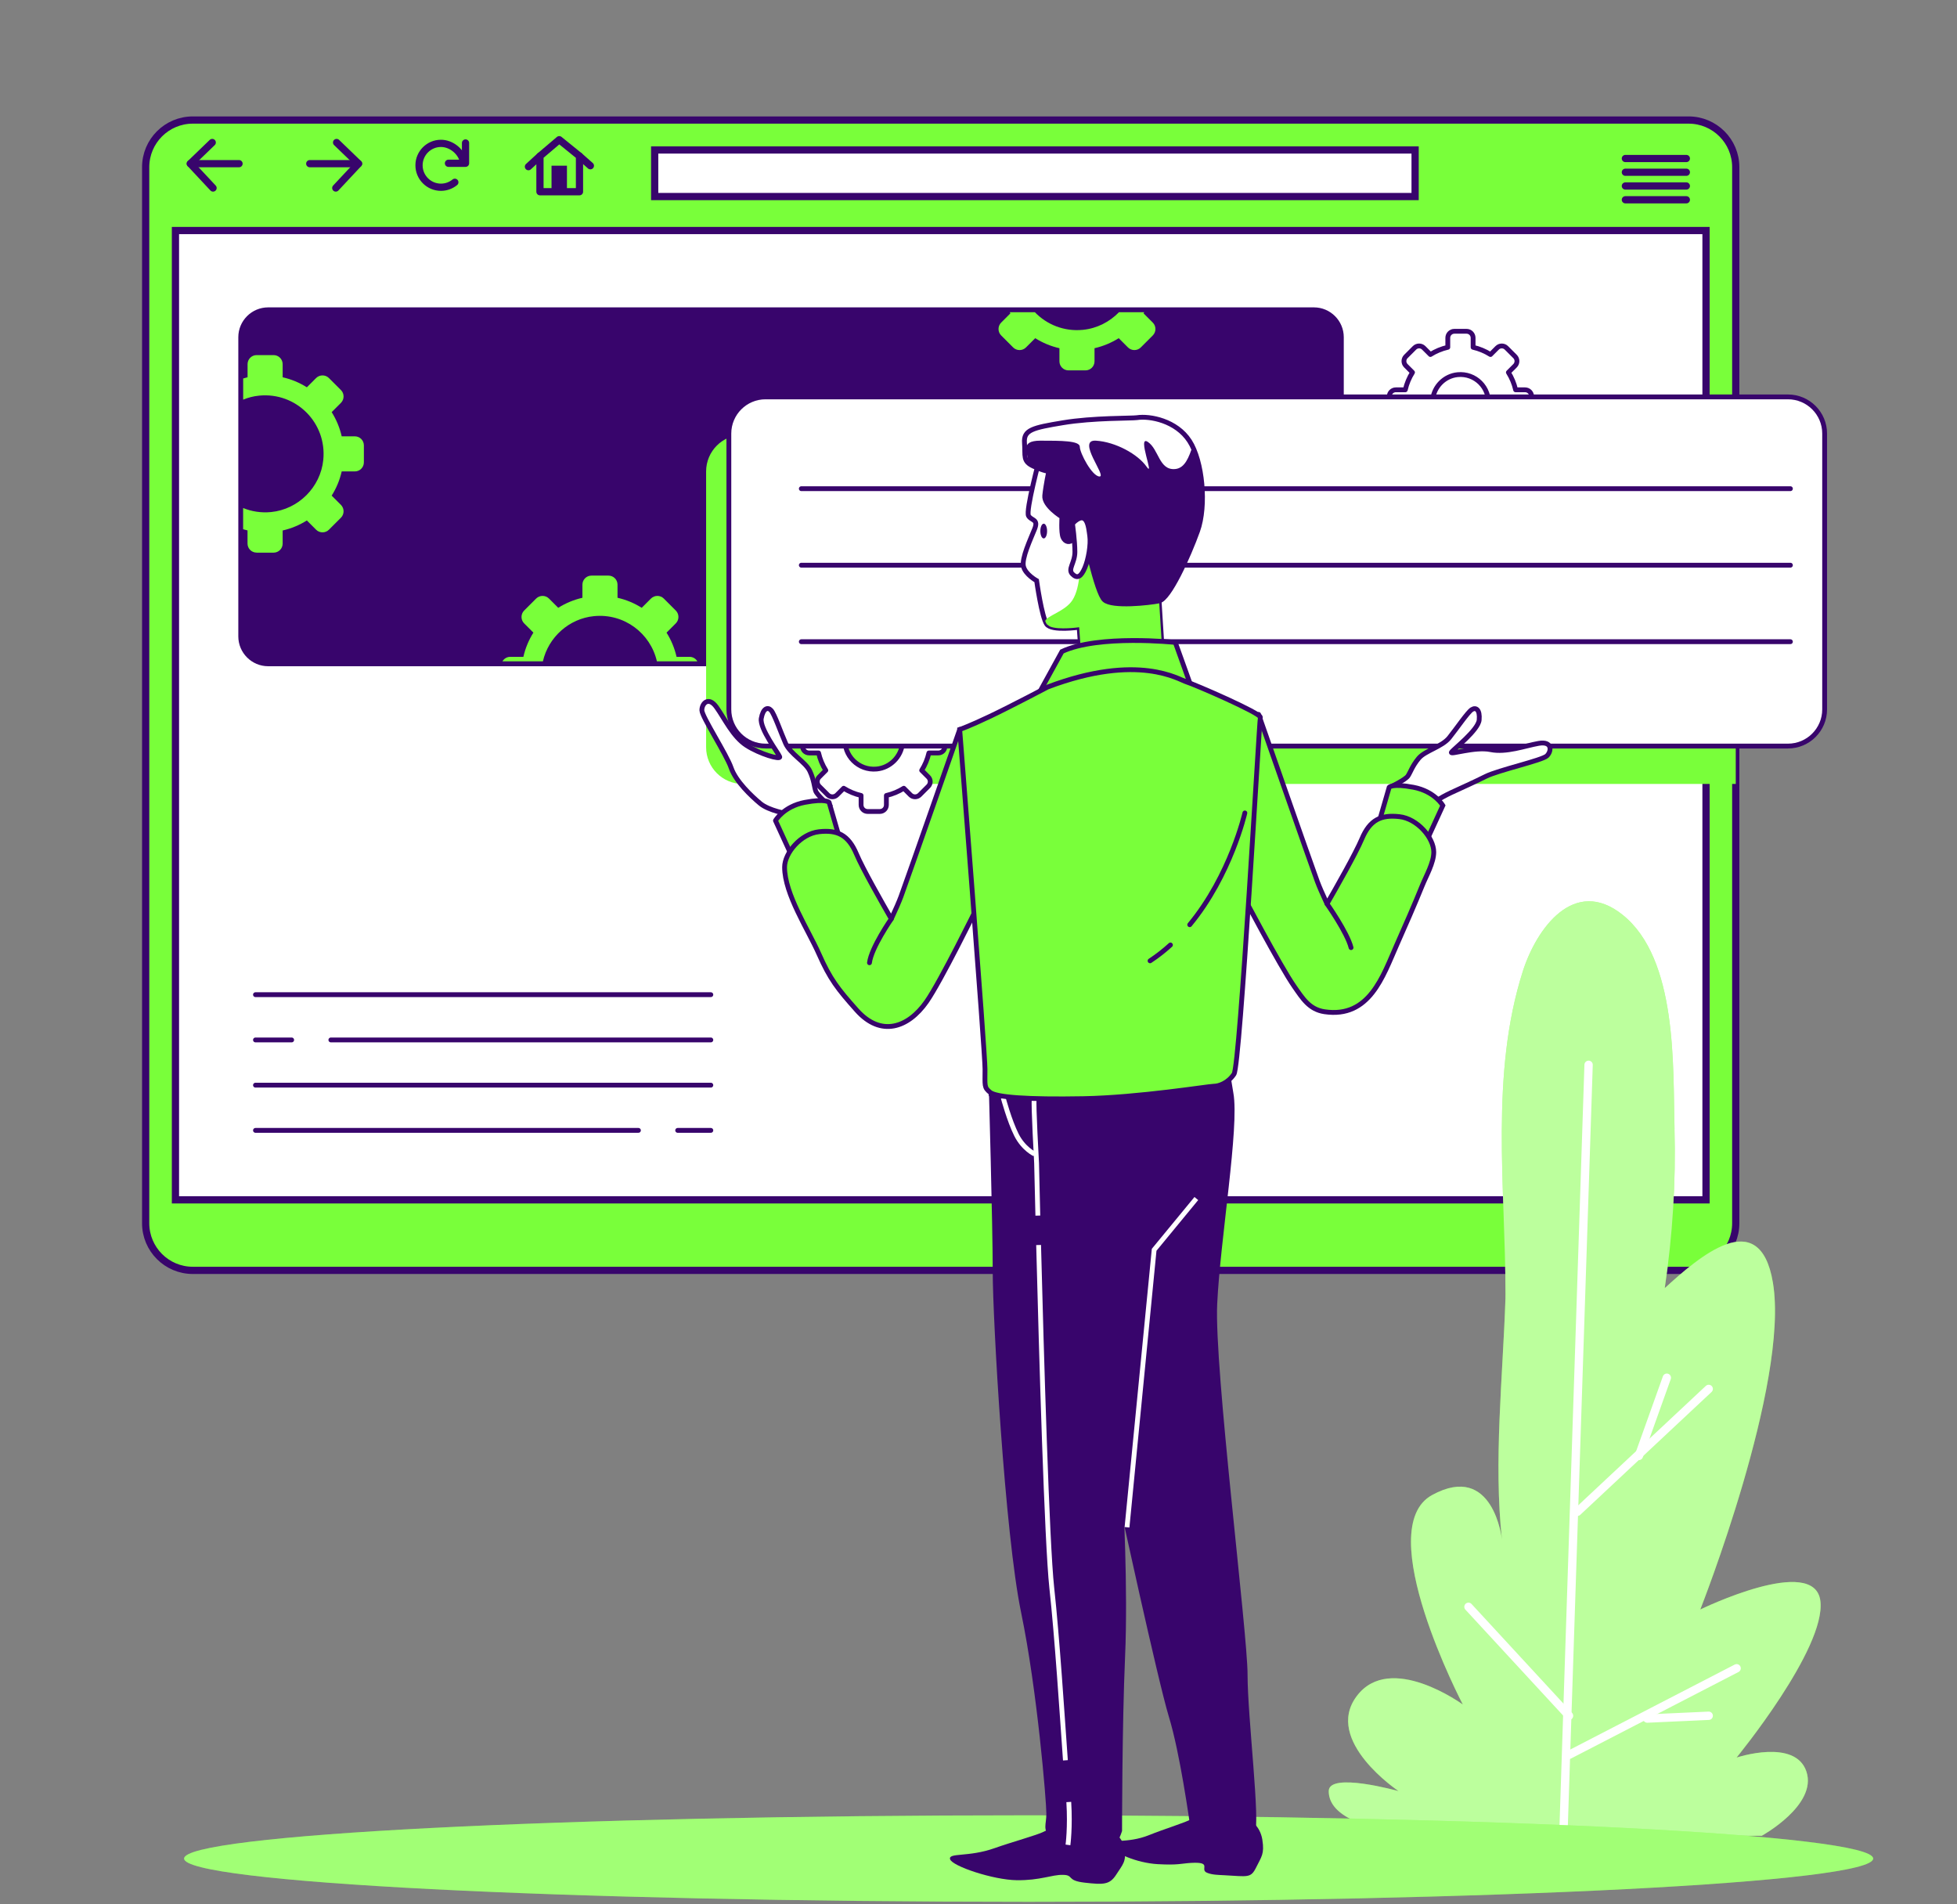 <svg width="406" height="395" viewBox="0 0 406 395" fill="none" xmlns="http://www.w3.org/2000/svg">
<rect x="0" y="0" width="406" height="395" fill="#808080" stroke="none"/>
<g clip-path="url(#clip0_711_7007)">
<path d="M350.32 24.9H40C34.599 24.9 30.22 29.279 30.22 34.68V253.74C30.22 259.141 34.599 263.52 40 263.52H350.32C355.721 263.52 360.1 259.141 360.1 253.74V34.68C360.1 29.279 355.721 24.9 350.32 24.9Z" fill="#79FF3A" stroke="#38056C" stroke-width="1.5" stroke-miterlimit="10"/>
<path d="M353.93 47.82H36.4V248.89H353.93V47.82Z" fill="white" stroke="#38056C" stroke-width="1.5" stroke-miterlimit="10"/>
<path d="M53 206.33H147.47" stroke="#38056C" stroke-linecap="round" stroke-linejoin="round"/>
<path d="M68.64 215.72H147.47" stroke="#38056C" stroke-linecap="round" stroke-linejoin="round"/>
<path d="M53 215.72H60.51" stroke="#38056C" stroke-linecap="round" stroke-linejoin="round"/>
<path d="M53 225.1H147.47" stroke="#38056C" stroke-linecap="round" stroke-linejoin="round"/>
<path d="M140.59 234.48H147.47" stroke="#38056C" stroke-linecap="round" stroke-linejoin="round"/>
<path d="M53 234.48H132.45" stroke="#38056C" stroke-linecap="round" stroke-linejoin="round"/>
<path d="M55.63 64.26H272.59C275.73 64.26 278.28 66.81 278.28 69.95V132.01C278.28 135.15 275.73 137.7 272.59 137.7H55.63C52.49 137.7 49.94 135.15 49.94 132.01V69.95C49.94 66.81 52.49 64.26 55.63 64.26Z" fill="#38056C"/>
<path d="M272.59 64.76C275.45 64.76 277.78 67.08 277.78 69.95V132.01C277.78 134.87 275.46 137.2 272.59 137.2H55.63C52.77 137.2 50.44 134.88 50.44 132.01V69.95C50.44 67.09 52.76 64.76 55.63 64.76H272.59ZM272.59 63.76H55.63C52.22 63.76 49.44 66.54 49.44 69.95V132.01C49.44 135.42 52.22 138.2 55.63 138.2H272.59C276 138.2 278.78 135.42 278.78 132.01V69.95C278.78 66.54 276 63.76 272.59 63.76Z" fill="#38056C"/>
<path d="M232.15 64.76C230.2 66.77 227.58 68.13 224.66 68.42C220.74 68.81 217.16 67.32 214.69 64.76H209.48C209.53 64.84 209.57 64.92 209.62 65L207.7 66.92C206.97 67.65 206.97 68.85 207.7 69.58L210.19 72.07C210.92 72.8 212.12 72.8 212.85 72.07L214.77 70.15C216.29 71.11 217.98 71.82 219.79 72.23V74.95C219.79 75.99 220.63 76.83 221.67 76.83H225.19C226.23 76.83 227.07 75.99 227.07 74.95V72.23C228.87 71.82 230.56 71.11 232.09 70.15L234.01 72.07C234.74 72.8 235.94 72.8 236.67 72.07L239.16 69.58C239.89 68.85 239.89 67.65 239.16 66.92L237.24 65C237.29 64.92 237.33 64.84 237.38 64.76H232.16H232.15Z" fill="#79FF3A"/>
<path d="M143.08 136.25H140.36C139.95 134.45 139.24 132.75 138.28 131.23L140.2 129.31C140.93 128.58 140.93 127.38 140.2 126.65L137.71 124.16C136.98 123.43 135.78 123.43 135.05 124.16L133.13 126.08C131.61 125.12 129.92 124.41 128.11 124V121.28C128.11 120.24 127.27 119.4 126.23 119.4H122.71C121.67 119.4 120.83 120.24 120.83 121.28V124C119.03 124.41 117.34 125.12 115.81 126.08L113.89 124.16C113.16 123.43 111.96 123.43 111.23 124.16L108.74 126.65C108.01 127.38 108.01 128.58 108.74 129.31L110.66 131.23C109.7 132.75 108.99 134.44 108.58 136.25H105.86C105.17 136.25 104.57 136.63 104.24 137.18H112.63C113.77 132.19 118.04 128.32 123.22 127.81C129.53 127.19 134.96 131.4 136.28 137.18H144.67C144.34 136.62 143.75 136.25 143.05 136.25H143.08Z" fill="#79FF3A"/>
<path d="M53.24 114.64H56.76C57.8 114.64 58.64 113.8 58.64 112.76V110.04C60.44 109.63 62.14 108.92 63.66 107.96L65.58 109.88C66.31 110.61 67.51 110.61 68.24 109.88L70.73 107.39C71.46 106.66 71.46 105.46 70.73 104.73L68.81 102.81C69.77 101.29 70.48 99.6 70.89 97.79H73.61C74.65 97.79 75.49 96.95 75.49 95.91V92.39C75.49 91.35 74.65 90.51 73.61 90.51H70.89C70.48 88.71 69.77 87.02 68.81 85.49L70.73 83.57C71.46 82.84 71.46 81.64 70.73 80.91L68.24 78.42C67.51 77.69 66.31 77.69 65.58 78.42L63.66 80.34C62.14 79.38 60.45 78.67 58.64 78.26V75.54C58.64 74.5 57.8 73.66 56.76 73.66H53.24C52.2 73.66 51.36 74.5 51.36 75.54V78.26C51.05 78.33 50.75 78.42 50.45 78.51V82.9C51.49 82.47 52.6 82.18 53.76 82.07C61.44 81.31 67.83 87.71 67.07 95.38C66.51 101.06 61.91 105.66 56.23 106.22C54.17 106.42 52.2 106.1 50.44 105.38V109.78C50.74 109.87 51.04 109.96 51.35 110.03V112.75C51.35 113.79 52.19 114.63 53.23 114.63L53.24 114.64Z" fill="#79FF3A"/>
<path d="M293.58 31.11H135.82V40.77H293.58V31.11Z" fill="white" stroke="#38056C" stroke-width="1.5" stroke-miterlimit="10"/>
<path d="M44.03 29.56L39.48 33.95L44.2 39" stroke="#38056C" stroke-width="1.5" stroke-linecap="round" stroke-linejoin="round"/>
<path d="M39.48 33.95H49.59" stroke="#38056C" stroke-width="1.5" stroke-linecap="round" stroke-linejoin="round"/>
<path d="M69.83 29.56L74.38 33.95L69.66 39" stroke="#38056C" stroke-width="1.5" stroke-linecap="round" stroke-linejoin="round"/>
<path d="M74.38 33.95H64.26" stroke="#38056C" stroke-width="1.5" stroke-linecap="round" stroke-linejoin="round"/>
<path d="M96.11 33.36C95.62 31.38 93.61 29.74 91.48 29.74C88.97 29.74 86.93 31.78 86.93 34.29C86.93 36.8 88.97 38.84 91.48 38.84C92.57 38.84 93.58 38.45 94.36 37.81" stroke="#38056C" stroke-width="1.5" stroke-linecap="round" stroke-linejoin="round"/>
<path d="M93.04 33.87H96.58V29.66" stroke="#38056C" stroke-width="1.5" stroke-linecap="round" stroke-linejoin="round"/>
<path d="M120.22 32.38L116.02 28.98L112.02 32.38V39.77H120.22V32.38Z" stroke="#38056C" stroke-width="1.5" stroke-linecap="round" stroke-linejoin="round"/>
<path d="M117.62 34.37H114.42V39.5H117.62V34.37Z" fill="#38056C"/>
<path d="M112.02 32.38L109.63 34.57" stroke="#38056C" stroke-width="1.5" stroke-linecap="round" stroke-linejoin="round"/>
<path d="M120.22 32.38L122.48 34.38" stroke="#38056C" stroke-width="1.5" stroke-linecap="round" stroke-linejoin="round"/>
<path d="M337.2 32.88H349.85" stroke="#38056C" stroke-width="1.5" stroke-linecap="round" stroke-linejoin="round"/>
<path d="M337.2 35.73H349.85" stroke="#38056C" stroke-width="1.5" stroke-linecap="round" stroke-linejoin="round"/>
<path d="M337.2 38.58H349.85" stroke="#38056C" stroke-width="1.5" stroke-linecap="round" stroke-linejoin="round"/>
<path d="M337.2 41.44H349.85" stroke="#38056C" stroke-width="1.5" stroke-linecap="round" stroke-linejoin="round"/>
<g style="mix-blend-mode:multiply">
<path d="M360.1 90.19H154.1C149.9 90.19 146.49 93.6 146.49 97.8V155.01C146.49 159.21 149.9 162.62 154.1 162.62H360.1V90.19Z" fill="#79FF3A"/>
</g>
<path d="M347.4 234.21C347.05 221.17 348.06 198.92 336.62 189.76C326.57 181.72 318.76 192.63 315.94 201.43C309.1 222.8 312.32 246.38 312.33 268.39C312.33 268.73 312.33 269.06 312.32 269.4C311.78 285.62 309.83 303.19 311.6 319.39C311.6 319.39 309.86 303.16 297.11 310.12C284.36 317.07 303.48 353.58 303.48 353.58C303.48 353.58 288.41 342.57 281.46 351.84C274.51 361.11 290.15 371.54 290.15 371.54C290.15 371.54 275.66 367.48 275.66 371.54C275.66 375.6 280.3 379.07 293.63 380.81H365.49C365.49 380.81 377.08 374.44 374.76 367.48C372.44 360.53 360.27 364.58 360.27 364.58C360.27 364.58 378.81 341.98 377.66 332.13C376.5 322.28 352.74 333.87 352.74 333.87C352.74 333.87 371.28 286.93 367.81 266.07C365.07 249.64 352.31 260.88 345.37 267.2C347 256.29 347.69 245.23 347.39 234.2L347.4 234.21Z" fill="#79FF3A"/>
<path opacity="0.5" d="M347.4 234.21C347.05 221.17 348.06 198.92 336.62 189.76C326.57 181.72 318.76 192.63 315.94 201.43C309.1 222.8 312.32 246.38 312.33 268.39C312.33 268.73 312.33 269.06 312.32 269.4C311.78 285.62 309.83 303.19 311.6 319.39C311.6 319.39 309.86 303.16 297.11 310.12C284.36 317.07 303.48 353.58 303.48 353.58C303.48 353.58 288.41 342.57 281.46 351.84C274.51 361.11 290.15 371.54 290.15 371.54C290.15 371.54 275.66 367.48 275.66 371.54C275.66 375.6 280.3 379.07 293.63 380.81H365.49C365.49 380.81 377.08 374.44 374.76 367.48C372.44 360.53 360.27 364.58 360.27 364.58C360.27 364.58 378.81 341.98 377.66 332.13C376.5 322.28 352.74 333.87 352.74 333.87C352.74 333.87 371.28 286.93 367.81 266.07C365.07 249.64 352.31 260.88 345.37 267.2C347 256.29 347.69 245.23 347.39 234.2L347.4 234.21Z" fill="white"/>
<path d="M324.35 380.25L329.57 220.88" stroke="white" stroke-width="1.73" stroke-linecap="round" stroke-linejoin="round"/>
<path d="M327.25 313.6L354.49 288.11" stroke="white" stroke-width="1.73" stroke-linecap="round" stroke-linejoin="round"/>
<path d="M340 302.01L345.8 285.79" stroke="white" stroke-width="1.73" stroke-linecap="round" stroke-linejoin="round"/>
<path d="M304.65 333.31L325.51 355.91" stroke="white" stroke-width="1.73" stroke-linecap="round" stroke-linejoin="round"/>
<path d="M360.28 346.06L325.51 364.02" stroke="white" stroke-width="1.73" stroke-linecap="round" stroke-linejoin="round"/>
<path d="M341.74 356.49L354.49 355.91" stroke="white" stroke-width="1.73" stroke-linecap="round" stroke-linejoin="round"/>
<path d="M213.4 394.5C310.166 394.5 388.61 390.484 388.61 385.53C388.61 380.576 310.166 376.56 213.4 376.56C116.634 376.56 38.19 380.576 38.19 385.53C38.19 390.484 116.634 394.5 213.4 394.5Z" fill="#79FF3A"/>
<path opacity="0.3" d="M213.4 394.5C310.166 394.5 388.61 390.484 388.61 385.53C388.61 380.576 310.166 376.56 213.4 376.56C116.634 376.56 38.19 380.576 38.19 385.53C38.19 390.484 116.634 394.5 213.4 394.5Z" fill="white"/>
<path d="M218.85 379.38C218.02 379.38 217.21 379.59 216.47 379.99C215.22 380.65 209.82 382.13 206.34 383.37C200.91 385.3 196.67 384.26 197.11 385.68C197.55 387.1 206.01 389.95 210.92 390.02C215.82 390.09 218.18 388.86 220.53 388.91C222.88 388.96 221.14 390.09 225.04 390.53C228.94 390.97 230.22 390.98 231.58 388.85C232.94 386.72 233.71 386.17 233.28 383.48C233.28 383.45 233.28 383.43 233.27 383.4C232.87 381 230.71 379.3 228.29 379.32L218.86 379.39L218.85 379.38Z" fill="#38056C"/>
<path d="M249.19 376.78C248.47 376.76 247.77 376.96 247.14 377.35C246.07 378.02 241.42 379.43 238.43 380.65C233.76 382.54 230.04 381.28 230.47 382.82C230.9 384.36 235.9 386.45 240.17 386.69C244.44 386.93 245.04 386.55 247.09 386.43C251.7 386.17 248.76 387.81 250.42 388.48C251.48 388.91 252.66 388.92 254.01 388.99C258.88 389.25 259.48 389.63 260.59 387.39C261.7 385.14 262.35 384.58 261.89 381.66C261.89 381.63 261.89 381.6 261.88 381.57C261.45 378.98 259.52 377.07 257.4 377.01L249.19 376.77V376.78Z" fill="#38056C"/>
<path d="M205.61 224.48C205.61 224.48 206.45 253.88 206.45 263.75C206.45 273.62 208.97 318.22 212.33 334.39C215.69 350.56 217.58 373.66 217.58 376.18C217.58 378.7 216.74 379.33 218.42 381.01C220.1 382.69 226.4 385.84 228.71 384.79C231.02 383.74 232.28 379.75 232.28 379.75C232.28 379.75 232.28 357.91 232.91 343.63C233.54 329.35 232.49 310.66 232.49 310.66C232.49 310.66 240.68 348.46 242.99 356.02C245.3 363.58 247.19 377.3 247.61 380.03C248.03 382.76 249.88 382.85 252.22 382.85C255.04 382.85 258.53 382.49 259.79 380.39C261.05 378.29 258.32 356.24 258.32 347.42C258.32 338.6 251.39 283.92 252.02 270.48C252.65 257.04 256.64 233.73 255.38 226.8C254.12 219.87 254.12 214.34 254.12 214.34C254.12 214.34 210.86 209.37 205.61 224.49V224.48Z" fill="#38056C" stroke="#38056C" stroke-miterlimit="10"/>
<path d="M208.14 227.77C208.14 227.77 209.39 232.45 210.86 235.39C212.33 238.33 214.64 239.38 214.64 239.38" stroke="white" stroke-miterlimit="10"/>
<path d="M221.73 373.8C222.06 379.04 221.56 382.7 221.56 382.7" stroke="white" stroke-miterlimit="10"/>
<path d="M215.47 258.26C216.06 281.12 217.18 320.01 218.2 329.35C219.33 339.7 220.34 355.54 221.03 365.15" stroke="white" stroke-miterlimit="10"/>
<path d="M214.56 228.1C214.35 228.73 215.05 241.28 215.05 241.28C215.05 241.28 215.15 245.52 215.31 252.16" stroke="white" stroke-miterlimit="10"/>
<path d="M156.47 145.23C156.47 145.23 156.26 140.19 157.31 141.45C158.36 142.71 158.57 145.02 158.99 147.33C158.99 147.33 159.62 142.92 160.25 144.18C160.88 145.44 161.09 146.91 160.88 149.22C160.67 151.53 161.51 154.89 162.35 156.15C163.19 157.41 157.94 153.84 156.47 145.23Z" fill="white" stroke="#38056C" stroke-miterlimit="10"/>
<path d="M314.52 151.82C314.52 151.82 317.51 147.76 315.94 148.22C314.37 148.68 312.9 150.48 311.26 152.16C311.26 152.16 313.2 148.15 311.98 148.84C310.75 149.53 309.76 150.63 308.64 152.67C307.52 154.7 304.95 157.02 303.55 157.6C302.15 158.18 308.5 158.15 314.53 151.83L314.52 151.82Z" fill="white" stroke="#38056C" stroke-linecap="round" stroke-linejoin="round"/>
<path d="M317.75 84.75V82.22C317.75 81.47 317.14 80.86 316.39 80.86H314.43C314.13 79.56 313.62 78.34 312.93 77.25L314.31 75.87C314.84 75.34 314.84 74.48 314.31 73.95L312.52 72.16C311.99 71.63 311.13 71.63 310.6 72.16L309.22 73.54C308.12 72.85 306.91 72.34 305.61 72.04V70.08C305.61 69.33 305 68.72 304.25 68.72H301.72C300.97 68.72 300.36 69.33 300.36 70.08V72.04C299.06 72.34 297.84 72.85 296.75 73.54L295.37 72.16C294.84 71.63 293.98 71.63 293.45 72.16L291.66 73.95C291.13 74.48 291.13 75.34 291.66 75.87L293.04 77.25C292.35 78.35 291.84 79.56 291.54 80.86H289.58C288.83 80.86 288.22 81.47 288.22 82.22V84.75C288.22 85.5 288.83 86.11 289.58 86.11H291.54C291.84 87.41 292.35 88.63 293.04 89.72L291.66 91.1C291.13 91.63 291.13 92.49 291.66 93.02L293.45 94.81C293.98 95.34 294.84 95.34 295.37 94.81L296.75 93.43C297.85 94.12 299.06 94.63 300.36 94.93V96.89C300.36 97.64 300.97 98.25 301.72 98.25H304.25C305 98.25 305.61 97.64 305.61 96.89V94.93C306.91 94.63 308.13 94.12 309.22 93.43L310.6 94.81C311.13 95.34 311.99 95.34 312.52 94.81L314.31 93.02C314.84 92.49 314.84 91.63 314.31 91.1L312.93 89.72C313.62 88.62 314.13 87.41 314.43 86.11H316.39C317.14 86.11 317.75 85.5 317.75 84.75ZM303.59 89.25C299.92 89.61 296.87 86.56 297.23 82.89C297.5 80.18 299.69 77.98 302.4 77.72C306.07 77.36 309.12 80.41 308.76 84.08C308.49 86.79 306.3 88.99 303.59 89.25Z" fill="white" stroke="#38056C" stroke-linecap="round" stroke-linejoin="round"/>
<path d="M196.03 154.83V152.3C196.03 151.55 195.42 150.94 194.67 150.94H192.71C192.41 149.64 191.9 148.42 191.21 147.33L192.59 145.95C193.12 145.42 193.12 144.56 192.59 144.03L190.8 142.24C190.27 141.71 189.41 141.71 188.88 142.24L187.5 143.62C186.4 142.93 185.19 142.42 183.89 142.12V140.16C183.89 139.41 183.28 138.8 182.53 138.8H180C179.25 138.8 178.64 139.41 178.64 140.16V142.12C177.34 142.42 176.12 142.93 175.03 143.62L173.65 142.24C173.12 141.71 172.26 141.71 171.73 142.24L169.94 144.03C169.41 144.56 169.41 145.42 169.94 145.95L171.32 147.33C170.63 148.43 170.12 149.64 169.82 150.94H167.86C167.11 150.94 166.5 151.55 166.5 152.3V154.83C166.5 155.58 167.11 156.19 167.86 156.19H169.82C170.12 157.49 170.63 158.71 171.32 159.8L169.94 161.18C169.41 161.71 169.41 162.57 169.94 163.1L171.73 164.89C172.26 165.42 173.12 165.42 173.65 164.89L175.03 163.51C176.13 164.2 177.34 164.71 178.64 165.01V166.97C178.64 167.72 179.25 168.33 180 168.33H182.53C183.28 168.33 183.89 167.72 183.89 166.97V165.01C185.19 164.71 186.41 164.2 187.5 163.51L188.88 164.89C189.41 165.42 190.27 165.42 190.8 164.89L192.59 163.1C193.12 162.57 193.12 161.71 192.59 161.18L191.21 159.8C191.9 158.7 192.41 157.49 192.71 156.19H194.67C195.42 156.19 196.03 155.58 196.03 154.83ZM181.89 159.52C178.1 159.89 174.95 156.74 175.32 152.95C175.6 150.15 177.86 147.88 180.66 147.61C184.45 147.24 187.6 150.39 187.23 154.18C186.95 156.98 184.69 159.25 181.89 159.52Z" fill="white" stroke="#38056C" stroke-linecap="round" stroke-linejoin="round"/>
<path d="M370.93 82.33H158.82C154.617 82.33 151.21 85.737 151.21 89.94V147.15C151.21 151.353 154.617 154.76 158.82 154.76H370.93C375.133 154.76 378.54 151.353 378.54 147.15V89.94C378.54 85.737 375.133 82.33 370.93 82.33Z" fill="white" stroke="#38056C" stroke-linecap="round" stroke-linejoin="round"/>
<path d="M371.44 101.37H166.24" stroke="#38056C" stroke-linecap="round" stroke-linejoin="round"/>
<path d="M371.44 117.24H166.24" stroke="#38056C" stroke-linecap="round" stroke-linejoin="round"/>
<path d="M371.44 133.11H166.24" stroke="#38056C" stroke-linecap="round" stroke-linejoin="round"/>
<path d="M171.99 167.06C171.99 167.06 169.52 164.95 169.22 164.07C168.92 163.19 168.88 161.82 168.01 159.95C167.15 158.08 163.96 156.41 162.98 154.19C161.99 151.96 160.66 148.08 159.96 147.34C159.27 146.59 158.3 146.93 157.93 149.03C157.57 151.13 161.52 156.28 161.76 156.98C162 157.68 157.65 156.42 154.86 154.62C152.07 152.82 150.34 149.07 148.65 146.7C146.96 144.32 145.58 145.98 145.61 147.35C145.65 148.72 150.71 156.45 151.68 159.27C152.65 162.09 155.88 165.13 157.71 166.66C159.55 168.2 163.46 168.82 163.46 168.82L166.11 171.46L171.99 167.06Z" fill="white" stroke="#38056C" stroke-miterlimit="10"/>
<path d="M164.45 177.99L160.88 170.22C160.88 170.22 162.56 167.28 166.97 166.44C171.38 165.6 172.01 166.44 172.01 166.44L174.32 174.42C174.32 174.42 166.76 175.05 164.45 177.99Z" fill="#79FF3A" stroke="#38056C" stroke-linecap="round" stroke-linejoin="round"/>
<path d="M199.1 151.32C199.1 151.32 188.39 181.98 186.92 185.97C186.54 187.01 185.81 188.67 184.91 190.61C183.04 187.36 178.96 180.19 177.68 177.15C176 173.16 173.69 172.11 169.91 172.53C166.13 172.95 162.77 176.94 162.77 179.88C162.77 185.46 167.69 192.9 169.88 197.85C172.22 203.15 173.79 205.12 177.74 209.56C182.75 215.18 188.41 213.23 192.23 207.77C195.17 203.57 202.67 188.28 202.67 188.28C202.67 188.28 200.78 156.15 199.1 151.32Z" fill="#79FF3A" stroke="#38056C" stroke-linecap="round" stroke-linejoin="round"/>
<path d="M184.91 190.61C184.91 190.61 180.77 196.56 180.38 199.71" stroke="#38056C" stroke-linecap="round" stroke-linejoin="round"/>
<path d="M288.64 163.15C288.64 163.15 291.57 161.75 292.09 160.97C292.61 160.2 293 158.88 294.32 157.3C295.64 155.71 299.14 154.93 300.67 153.03C302.2 151.13 304.49 147.73 305.35 147.19C306.21 146.65 307.06 147.22 306.87 149.34C306.68 151.46 301.53 155.42 301.12 156.04C300.7 156.66 305.97 154.83 309.23 155.5C312.49 156.17 316.34 154.71 319.21 154.2C322.08 153.69 321.91 155.84 320.92 156.79C319.93 157.74 310.91 159.72 308.24 161.05C305.57 162.38 303.2 163.42 301.03 164.43C298.86 165.44 296.42 167.05 296.42 167.05L293.18 168.92L288.64 163.16V163.15Z" fill="white" stroke="#38056C" stroke-linecap="round" stroke-linejoin="round"/>
<path d="M295.76 174.86L299.33 167.09C299.33 167.09 297.65 164.15 293.24 163.31C288.83 162.47 288.2 163.31 288.2 163.31L285.89 171.29C285.89 171.29 293.45 171.92 295.76 174.86Z" fill="#79FF3A" stroke="#38056C" stroke-miterlimit="10"/>
<path d="M290.3 169.4C286.52 168.98 284.21 170.03 282.53 174.02C281.25 177.06 277.17 184.23 275.3 187.48C274.4 185.54 273.67 183.88 273.29 182.84C271.82 178.85 261.11 148.19 261.11 148.19C259.43 153.02 257.54 185.15 257.54 185.15C257.54 185.15 265.58 200.43 268.52 204.64C270.25 207.11 271.62 209.4 274.79 209.87C284.12 211.26 286.9 202.49 289.77 196.01C291.58 191.92 293.39 187.82 295.07 183.67C295.88 181.67 297.45 178.98 297.45 176.75C297.45 173.81 294.09 169.82 290.31 169.4H290.3Z" fill="#79FF3A" stroke="#38056C" stroke-linecap="round" stroke-linejoin="round"/>
<path d="M275.3 187.48C275.3 187.48 279.5 193.42 280.29 196.57" stroke="#38056C" stroke-linecap="round" stroke-linejoin="round"/>
<path d="M215.69 95.04C215.69 95.04 212.75 105.96 213.38 107.01C214.01 108.06 215.48 107.64 214.64 109.74C213.8 111.84 211.91 115.83 212.33 117.51C212.75 119.19 215.06 120.45 215.06 120.45C215.06 120.45 216.11 128.01 217.16 129.48C218.21 130.95 223.88 130.11 223.88 130.11L224.3 135.78L241.1 134.73L240.47 124.65L239.63 93.57L215.69 95.04Z" fill="white" stroke="#38056C" stroke-miterlimit="10"/>
<path d="M217.23 110.16C217.23 111.01 216.92 111.69 216.53 111.69C216.14 111.69 215.83 111 215.83 110.16C215.83 109.32 216.14 108.63 216.53 108.63C216.92 108.63 217.23 109.32 217.23 110.16Z" fill="#38056C"/>
<g style="mix-blend-mode:multiply">
<path d="M223.88 130.11L224.3 135.78L241.1 134.73L240.47 124.65L240.12 111.57C237.93 111.62 235.93 111.66 235.31 111.66C233.77 111.66 230.44 111.4 229.67 111.66C228.9 111.92 227.88 112.17 227.88 112.17L224.04 116.27C224.04 116.27 224.3 121.65 222.5 124.47C221 126.83 217.07 127.76 216.84 128.83C216.95 129.1 217.06 129.33 217.16 129.48C217.35 129.64 217.58 129.79 217.81 129.95C219.63 130.73 223.88 130.11 223.88 130.11Z" fill="#79FF3A"/>
</g>
<path d="M235.85 86.64C234.81 86.8 226.82 86.64 220.52 87.69C214.22 88.74 212.33 89.16 212.54 91.89C212.75 94.62 212.12 95.67 214.43 96.72C216.74 97.77 217.58 97.77 217.58 97.77C217.58 97.77 216.95 100.71 216.74 102.81C216.53 104.91 220.31 107.22 220.31 107.22C220.31 107.22 220.1 110.37 220.52 111.42C220.94 112.47 221.99 112.68 222.62 111.84C223.25 111 223.67 107.01 224.3 108.69C224.93 110.37 227.45 122.97 229.13 124.44C230.81 125.91 238.37 125.07 240.47 124.65C242.57 124.23 246.56 115.41 248.45 110.16C250.34 104.91 249.5 95.67 246.77 91.47C244.04 87.27 238.58 86.22 235.85 86.64Z" fill="white" stroke="#38056C" stroke-miterlimit="10"/>
<path d="M247.41 92.64C246.66 94.67 245.9 97.14 243.76 97.3C240.43 97.56 240.43 93.2 238.12 91.66C235.81 90.12 239.66 99.35 237.86 96.79C236.07 94.23 231.45 91.66 227.35 91.41C223.25 91.15 229.66 98.84 228.12 98.84C226.58 98.84 224.02 93.97 224.02 92.69C224.02 91.41 220.18 91.41 215.82 91.41C211.46 91.41 213.26 93.97 213.26 95.51C213.26 95.74 213.33 95.95 213.44 96.14C213.69 96.34 214.01 96.53 214.42 96.72C216.73 97.77 217.57 97.77 217.57 97.77C217.57 97.77 216.94 100.71 216.73 102.81C216.52 104.91 220.3 107.22 220.3 107.22C220.3 107.22 220.09 110.37 220.51 111.42C220.93 112.47 221.98 112.68 222.61 111.84C223.24 111 223.66 107.01 224.29 108.69C224.92 110.37 227.44 122.97 229.12 124.44C230.8 125.91 238.36 125.07 240.46 124.65C242.56 124.23 246.55 115.41 248.44 110.16C250.17 105.35 249.61 97.21 247.4 92.64H247.41Z" fill="#38056C"/>
<path d="M220.31 135.15L215.69 143.55C215.69 143.55 227.24 140.19 233.54 140.19C239.84 140.19 246.77 141.45 246.77 141.45L243.83 133.26C243.83 133.26 227.87 131.58 220.31 135.15Z" fill="#79FF3A" stroke="#38056C" stroke-miterlimit="10"/>
<path d="M217.37 142.5C217.37 142.5 209.81 146.49 205.4 148.59C200.99 150.69 199.1 151.32 199.1 151.32C199.1 151.32 204.35 218.17 204.35 221.75C204.35 225.33 204.14 225.53 205.4 226.58C206.66 227.63 213.18 228.11 224.73 227.9C236.28 227.69 250.76 225.32 251.81 225.32C252.86 225.32 254.75 224.69 256.01 222.8C257.27 220.91 261.26 149.65 261.47 148.8C261.68 147.96 247.61 141.87 246.14 141.45C244.67 141.03 236.27 135.36 217.37 142.5Z" fill="#79FF3A" stroke="#38056C" stroke-miterlimit="10"/>
<path d="M242.82 196.02C241.51 197.21 240.1 198.32 238.59 199.31" stroke="#38056C" stroke-linecap="round" stroke-linejoin="round"/>
<path d="M258.26 168.63C258.26 168.63 255.34 181.52 246.82 191.82" stroke="#38056C" stroke-linecap="round" stroke-linejoin="round"/>
<path d="M222.49 108.58C222.49 108.58 223 112.17 223 114.48C223 116.79 221.46 118.07 222.49 119.09C223.52 120.12 224.28 119.6 225.05 117.81C225.82 116.02 226.33 112.94 226.08 111.15C225.82 109.36 225.57 105.51 222.49 108.59V108.58Z" fill="white" stroke="#38056C" stroke-miterlimit="10"/>
<path d="M233.81 316.81L239.44 259.25L248.19 248.62" stroke="white" stroke-miterlimit="10"/>
</g>
<defs>
<clipPath id="clip0_711_7007">
<rect width="405.43" height="393.68" fill="white" transform="translate(0.53 0.82)"/>
</clipPath>
</defs>
</svg>
